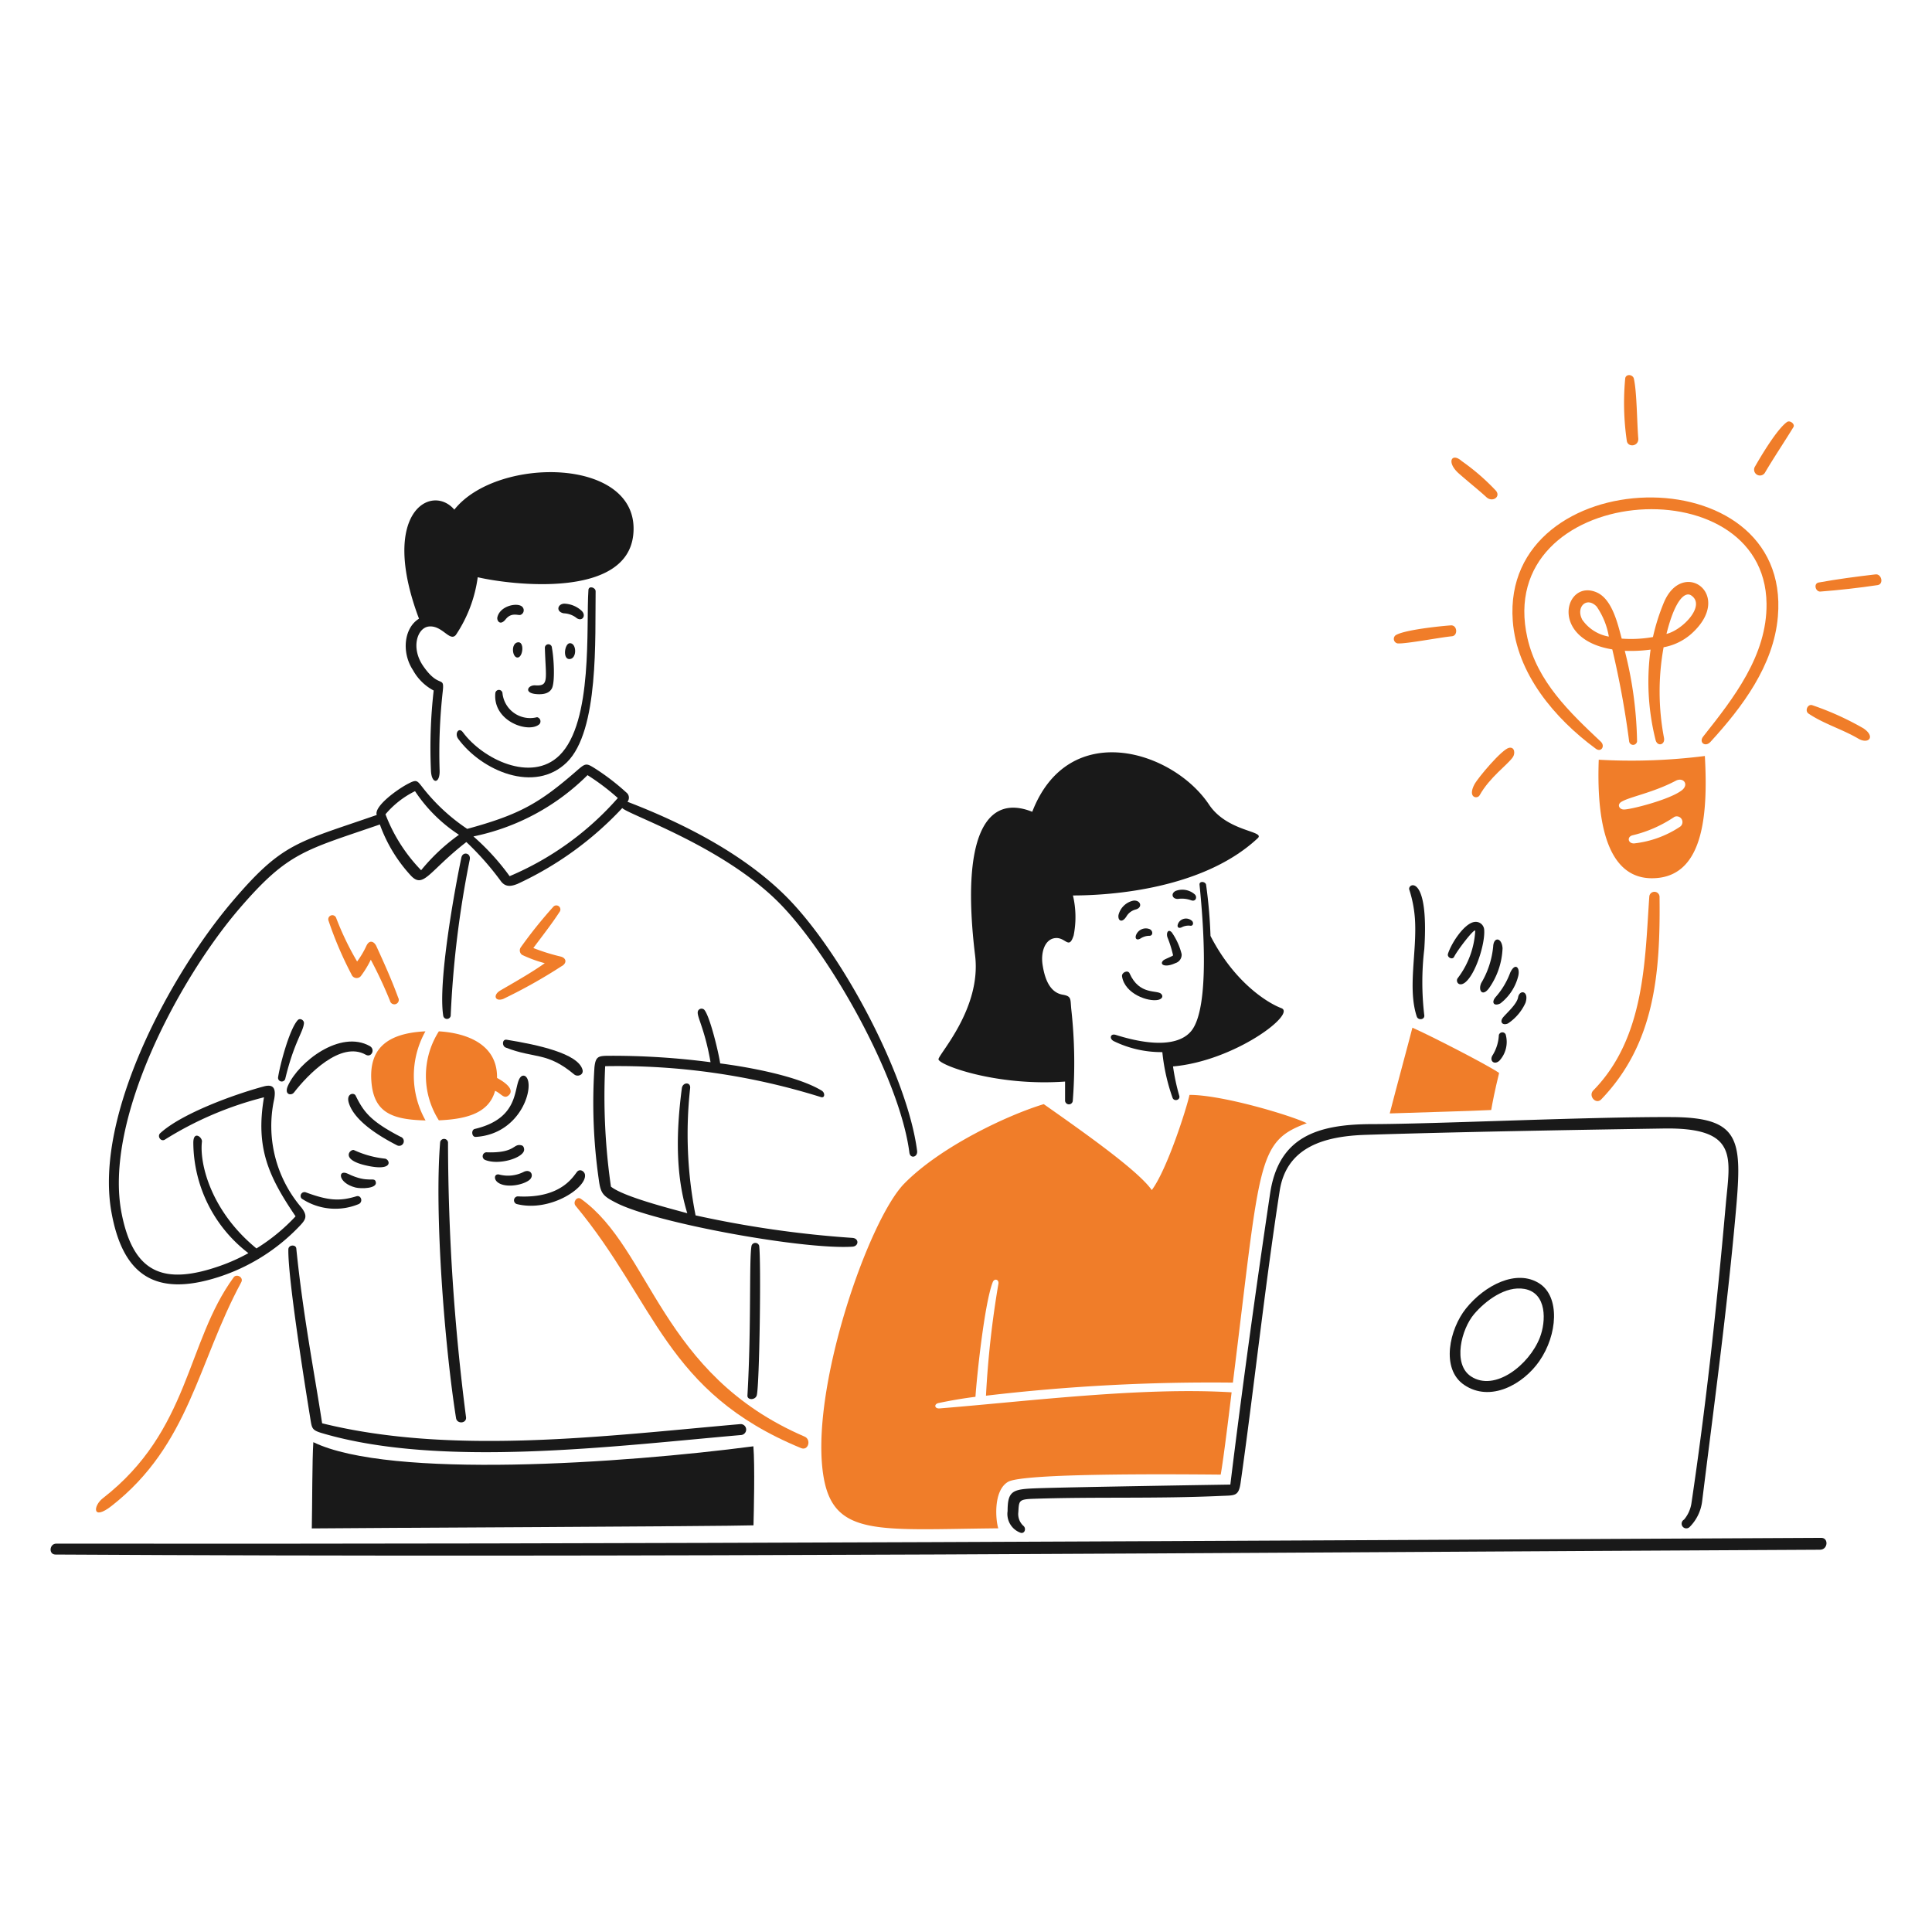 <?xml version="1.0" encoding="UTF-8"?> <svg xmlns="http://www.w3.org/2000/svg" viewBox="-0.5 -0.5 400 400" height="400" width="400"><path d="M376.566 317.897c-121.555 0.62 -248.178 1.339 -365.414 1.197 -1.434 0 -1.636 2.25 -0.17 2.258 121.45 0.694 243.859 -0.399 365.346 -0.998 1.626 -0.004 1.817 -2.466 0.237 -2.458Z" fill="#191919" stroke-width="1"></path><path d="M309.824 213.772a8.764 8.764 0 0 1 -1.253 4.134c-0.798 1.127 0.225 2.195 1.345 1.219a5.73 5.73 0 0 0 1.309 -5.476 0.758 0.758 0 0 0 -1.4 0.124Z" fill="#191919" stroke-width="1"></path><path d="M310.137 207.247a10.294 10.294 0 0 0 3.693 -5.644c0.451 -1.774 -0.632 -2.935 -1.66 -0.712a16.002 16.002 0 0 1 -2.971 4.988c-1.005 1.129 -0.441 2.057 0.938 1.369Z" fill="#191919" stroke-width="1"></path><path d="M292.467 190.064c0.369 6.687 -1.546 14.143 0.361 19.904 0.273 0.824 1.66 0.678 1.558 -0.247a58.18 58.18 0 0 1 0 -13.74c1.009 -15.475 -3.392 -13.696 -3.128 -12.351a25.388 25.388 0 0 1 1.209 6.434Z" fill="#191919" stroke-width="1"></path><path d="M307.767 204.12a15.375 15.375 0 0 0 2.821 -8.297c-0.152 -2.258 -1.843 -2.428 -1.941 -0.351a18.19 18.19 0 0 1 -2.472 7.553c-0.69 1.534 0.237 2.901 1.592 1.095Z" fill="#191919" stroke-width="1"></path><path d="M310.679 210.159c-0.756 0.962 -0.058 1.728 1.037 1.231a10.147 10.147 0 0 0 3.625 -4.277c0.798 -2.496 -1.235 -2.793 -1.536 -1.129 -0.265 1.468 -2.47 3.342 -3.126 4.176Z" fill="#191919" stroke-width="1"></path><path d="M300.575 197.573c0.585 -1.243 4.215 -5.985 4.357 -5.363a17.756 17.756 0 0 1 -3.623 9.799c-0.519 0.678 0.235 1.951 1.58 0.858 2.167 -1.764 4.132 -8.116 3.894 -10.885a1.754 1.754 0 0 0 -2.065 -1.596c-2.073 0.349 -4.682 4.283 -5.43 6.583 -0.237 0.75 0.936 1.347 1.287 0.602Z" fill="#191919" stroke-width="1"></path><path d="M246.169 190.064a1.817 1.817 0 0 0 -2.607 0.385c-0.543 0.87 -0.164 1.42 0.644 1.015a3.008 3.008 0 0 1 1.796 -0.293c0.62 0.022 0.664 -0.802 0.168 -1.107Z" fill="#191919" stroke-width="1"></path><path d="M233.367 201.016c-0.339 -0.768 -1.694 -0.2 -1.558 0.654 0.579 3.623 5.428 5.287 7.463 4.844 0.686 -0.15 1.181 -0.63 0.664 -1.221 -0.806 -0.92 -4.527 0.363 -6.57 -4.277Z" fill="#191919" stroke-width="1"></path><path d="M234.157 185.966a4.022 4.022 0 0 0 -3.082 2.971c-0.18 1.127 0.666 1.796 1.626 0.327a3.114 3.114 0 0 1 1.907 -1.456c1.568 -0.407 1.051 -2.011 -0.451 -1.841Z" fill="#191919" stroke-width="1"></path><path d="M237.533 191.871a2.171 2.171 0 0 0 -2.743 1.037c-0.399 0.78 -0.056 1.424 0.846 0.894a3.392 3.392 0 0 1 1.863 -0.555c0.704 -0.006 0.79 -0.994 0.034 -1.377Z" fill="#191919" stroke-width="1"></path><path d="M246.857 184.667a3.898 3.898 0 0 0 -3.894 -0.732c-1.061 0.451 -0.88 1.682 0.399 1.682a5.618 5.618 0 0 1 2.731 0.271c1.023 0.379 1.329 -0.712 0.764 -1.221Z" fill="#191919" stroke-width="1"></path><path d="M240.398 198.303c-0.998 0.892 0.293 1.614 2.46 0.599a1.805 1.805 0 0 0 1.287 -1.863 13.456 13.456 0 0 0 -2.055 -4.517c-0.798 -0.812 -1.197 0.261 -0.846 1.129a23.395 23.395 0 0 1 1.129 3.637c0.048 0.116 -1.734 0.796 -1.975 1.015Z" fill="#191919" stroke-width="1"></path><path d="M121.328 121.637c-0.515 7.382 1.031 27.381 -6.005 34.264 -5.845 5.716 -15.914 0.746 -19.996 -4.808 -0.826 -1.127 -1.77 0.269 -0.96 1.377 4.85 6.611 15.828 11.391 22.502 4.854s5.809 -25.807 5.949 -35.393c0.012 -0.812 -1.424 -1.233 -1.49 -0.293Z" fill="#191919" stroke-width="1"></path><path d="M85.009 138.254a10.48 10.48 0 0 0 4.279 4.211 105.019 105.019 0 0 0 -0.565 16.574c0.116 2.879 1.871 2.793 1.796 0a115.311 115.311 0 0 1 0.642 -16.349c0.399 -3.511 -0.692 -0.437 -4.042 -5.295 -2.621 -3.802 -1.197 -7.898 1.129 -8.179 2.823 -0.333 4.371 3.266 5.646 1.728a28.279 28.279 0 0 0 4.515 -11.934c6.853 1.596 30.805 4.519 32.199 -8.778 1.692 -16.142 -28.157 -16.449 -37.041 -5.215 -4.72 -5.498 -15.625 0.531 -7.316 22.579 -3.094 1.879 -3.677 6.965 -1.243 10.657Z" fill="#191919" stroke-width="1"></path><path d="M119.872 125.916a5.546 5.546 0 0 0 -3.591 -1.434c-1.367 0.092 -1.718 1.65 -0.092 1.995a4.636 4.636 0 0 1 2.508 0.836c1.265 1.121 2.33 -0.359 1.175 -1.397Z" fill="#191919" stroke-width="1"></path><path d="M110.323 141.396c-1.534 -0.102 -2.484 1.624 0.305 1.817 1.784 0.124 2.697 -0.363 3.138 -1.197 0.664 -1.255 0.429 -6.204 0 -8.401a0.728 0.728 0 0 0 -1.456 0c0.188 6.56 0.912 7.972 -1.987 7.78Z" fill="#191919" stroke-width="1"></path><path d="M102.056 142.976c-0.587 5.927 6.982 8.433 9.133 6.446a0.88 0.88 0 0 0 -0.497 -1.434 5.752 5.752 0 0 1 -7.152 -4.9 0.746 0.746 0 0 0 -1.484 -0.112Z" fill="#191919" stroke-width="1"></path><path d="M117.456 135.953c1.558 -0.12 1.434 -3.374 0 -3.286 -1.071 0.066 -1.524 3.403 0 3.286Z" fill="#191919" stroke-width="1"></path><path d="M106.675 132.488c-1.45 0.269 -1.129 3.206 0 3.148s1.454 -3.419 0 -3.148Z" fill="#191919" stroke-width="1"></path><path d="M107.656 125.16c-0.894 -0.998 -4.646 -0.303 -5.187 2.167 -0.136 0.622 0.553 1.863 1.738 0.373s2.578 -0.734 3.048 -0.892a1.011 1.011 0 0 0 0.401 -1.648Z" fill="#191919" stroke-width="1"></path><path d="M92.811 209.81A209.475 209.475 0 0 1 96.758 177.465c0.275 -1.367 -1.456 -1.75 -1.74 -0.399 -1.448 6.923 -4.854 25.853 -3.749 32.74a0.782 0.782 0 0 0 1.542 0.004Z" fill="#191919" stroke-width="1"></path><path d="M156.169 288.421c0.579 -1.825 0.936 -27.966 0.507 -31.002a0.824 0.824 0 0 0 -1.58 0c-0.531 2.867 -0.012 16.517 -0.846 31.002 -0.058 0.994 1.604 0.99 1.919 0Z" fill="#191919" stroke-width="1"></path><path d="M59.202 258.163c-0.118 5.785 3.262 27.1 4.515 34.829 0.367 2.26 0.295 2.594 2.542 3.252 24.594 7.234 60.267 2.669 86.705 0.361a1.133 1.133 0 1 0 -0.227 -2.256c-27.778 2.436 -59.485 6.524 -86.545 -0.17 -1.65 -10.773 -3.93 -22.264 -5.341 -36.127 -0.022 -0.948 -1.628 -0.882 -1.648 0.112Z" fill="#191919" stroke-width="1"></path><path d="M61.155 210.702c-1.762 1.865 -3.777 9.622 -4.088 11.91a0.762 0.762 0 0 0 1.48 0.293c1.827 -7.631 3.745 -9.764 3.882 -11.559 0.048 -0.622 -0.804 -1.143 -1.275 -0.644Z" fill="#191919" stroke-width="1"></path><path d="M175.981 257.61c1.345 -0.086 1.424 -1.716 0 -1.817a219.592 219.592 0 0 1 -32.469 -4.662 86.675 86.675 0 0 1 -1.129 -26.306c0.172 -1.365 -1.544 -1.309 -1.716 0 -1.113 8.493 -1.422 17.636 1.129 25.865 -3.32 -0.926 -13.153 -3.392 -15.806 -5.508a130.673 130.673 0 0 1 -1.197 -24.938 140.713 140.713 0 0 1 44.688 6.402c0.814 0.255 0.88 -0.892 0.158 -1.333 -4.988 -3.044 -15.104 -4.878 -21.031 -5.646 -0.361 -2.416 -2.169 -9.889 -3.32 -11.13a0.812 0.812 0 0 0 -1.147 0.068c-0.798 0.89 1.115 2.993 2.468 10.815a156.209 156.209 0 0 0 -20.57 -1.333c-2.607 0 -3.206 0 -3.465 2.394a111.892 111.892 0 0 0 0.904 23.28c0.385 2.889 0.878 3.392 3.725 4.832 8.132 4.12 38.621 9.676 48.78 9.017Z" fill="#191919" stroke-width="1"></path><path d="M90.631 235.957c-1.219 14.587 0.908 42.136 3.286 57.137 0.2 1.309 2.246 1.131 2.067 -0.2a448.749 448.749 0 0 1 -3.727 -56.877 0.824 0.824 0 0 0 -1.626 -0.06Z" fill="#191919" stroke-width="1"></path><path d="M44.66 263.923a40.147 40.147 0 0 0 16.8 -10.512c1.341 -1.397 1.815 -2.111 0.451 -3.894a25.973 25.973 0 0 1 -5.646 -22.434c0.375 -2.055 0 -3.226 -2.133 -2.653 -6.276 1.688 -17.043 5.638 -21.45 9.676 -0.702 0.642 0.124 1.829 0.926 1.355a71.551 71.551 0 0 1 20.549 -8.778c-1.796 10.498 0.972 16.437 6.538 24.644a39.339 39.339 0 0 1 -8.096 6.649c-9.392 -7.677 -11.828 -17.512 -11.29 -22.105 0.11 -0.926 -1.807 -2.394 -1.784 0.281a29.013 29.013 0 0 0 11.401 22.799 37.891 37.891 0 0 1 -5.748 2.594c-11.862 4.19 -18.039 1.5 -20.479 -10.725 -3.88 -19.441 12.038 -48.921 24.477 -63.335 9.997 -11.587 13.412 -11.918 28.969 -17.285a31.058 31.058 0 0 0 6.384 10.544c2.659 2.897 3.751 -0.876 11.525 -6.909a58.95 58.95 0 0 1 7.204 8.179c0.92 1.143 1.995 1.047 3.392 0.485a69.506 69.506 0 0 0 21.678 -15.693c1.524 1.456 20.549 7.836 32.153 19.294 10.735 10.601 25.317 36.6 27.298 52.036 0.172 1.331 1.764 0.97 1.596 -0.373 -1.995 -15.549 -15.808 -41.622 -27.531 -53.067 -8.828 -8.628 -20.997 -14.805 -32.433 -19.198a1.353 1.353 0 0 0 -0.249 -1.929 47.681 47.681 0 0 0 -6.242 -4.822c-2.029 -1.283 -2.103 -1.337 -3.974 0.295 -7.749 6.755 -11.854 9.109 -22.715 12.068a39.635 39.635 0 0 1 -9.269 -8.614c-1.123 -1.438 -1.219 -1.638 -2.923 -0.756 -2.372 1.229 -7.148 4.73 -6.538 6.492 -16.501 5.738 -19.487 5.658 -29.951 17.973 -12.483 14.693 -28.598 43.95 -24.985 64.215 2.304 12.922 8.912 17.71 22.095 13.504Zm76.476 -103.94a47.421 47.421 0 0 1 6.276 4.742 61.881 61.881 0 0 1 -22.398 16.177 48.957 48.957 0 0 0 -7.497 -8.229 46.743 46.743 0 0 0 23.619 -12.684Zm-35.71 3.32a31.553 31.553 0 0 0 9.099 9.031 40.139 40.139 0 0 0 -7.834 7.338 33.987 33.987 0 0 1 -7.382 -11.583 19.01 19.01 0 0 1 6.107 -4.78Z" fill="#191919" stroke-width="1"></path><path d="M108.017 237.537c0 -0.337 -0.124 -0.788 -0.497 -0.892 -1.841 -0.505 -1.129 1.596 -7.124 1.434a0.824 0.824 0 0 0 -0.439 1.58c2.907 1.167 8.032 -0.473 8.06 -2.123Z" fill="#191919" stroke-width="1"></path><path d="M104.416 214.766c-0.972 -0.158 -1.039 1.301 -0.2 1.626 6.059 2.36 8.503 0.822 14.18 5.566 0.688 0.577 2.011 0.08 1.704 -0.998 -0.95 -3.362 -9.273 -5.153 -15.685 -6.194Z" fill="#191919" stroke-width="1"></path><path d="M109.011 243.871c1.197 -0.868 0.441 -2.426 -1.027 -1.772a7.182 7.182 0 0 1 -5.171 0.565c-0.926 -0.17 -1.139 0.882 -0.349 1.558 1.492 1.277 5.035 0.746 6.548 -0.351Z" fill="#191919" stroke-width="1"></path><path d="M97.801 233.235c-0.798 0.19 -0.654 1.704 0.2 1.65 9.504 -0.599 12.325 -10.751 10.352 -12.499a0.722 0.722 0 0 0 -0.96 0c-1.78 1.572 0.243 8.533 -9.592 10.849Z" fill="#191919" stroke-width="1"></path><path d="M106.459 248.777c6.783 1.74 14.328 -3.206 14.165 -5.949 0 -0.678 -0.846 -1.355 -1.5 -0.87s-2.879 5.758 -12.419 5.239a0.814 0.814 0 0 0 -0.245 1.58Z" fill="#191919" stroke-width="1"></path><path d="M60.353 225.706c2.849 -3.685 9.668 -10.773 14.879 -7.834 1.185 0.668 2.019 -1.125 0.826 -1.796 -6.109 -3.425 -14.697 3.242 -16.936 8.195 -0.868 1.915 0.698 2.123 1.231 1.434Z" fill="#191919" stroke-width="1"></path><path d="M79.15 239.378a20.431 20.431 0 0 1 -6.412 -1.784c-0.798 -0.138 -2.793 1.977 2.506 3.192 6.005 1.383 4.956 -1.341 3.906 -1.408Z" fill="#191919" stroke-width="1"></path><path d="M71.529 242.516c-2.157 -1.049 -2.129 1.901 1.57 2.845 1.131 0.289 4.531 0.245 4.211 -1.129 -0.291 -1.241 -1.434 0.397 -5.782 -1.716Z" fill="#191919" stroke-width="1"></path><path d="M73.799 248.777c0.928 -0.479 0.461 -1.903 -0.521 -1.596 -3.392 1.037 -5.748 0.936 -10.51 -0.836a0.798 0.798 0 0 0 -0.812 1.309 12.592 12.592 0 0 0 11.842 1.123Z" fill="#191919" stroke-width="1"></path><path d="M82.457 234.873c-6.208 -3.218 -7.653 -5.137 -9.325 -8.535 -0.349 -0.712 -1.995 -0.445 -1.422 1.478 1.151 3.844 6.56 7.044 9.935 8.778a0.96 0.96 0 1 0 0.812 -1.728Z" fill="#191919" stroke-width="1"></path><path d="M303.003 270.424c-3.38 4.217 -5.285 12.471 -0.361 15.806 5.44 3.685 12.237 -0.124 15.561 -4.924 3.791 -5.452 4.313 -13.327 0 -16.088 -4.746 -3.042 -11.342 0.391 -15.2 5.205Zm15.308 6.007c-2.195 5.644 -9.317 11.294 -14.258 8.038 -3.852 -2.538 -1.995 -9.797 0.642 -12.894 2.34 -2.753 6.514 -5.919 10.432 -5.215 4.696 0.844 4.483 6.739 3.184 10.071Z" fill="#191919" stroke-width="1"></path><path d="M254.231 306.867c-0.114 0 -34.446 0.537 -40.475 0.78 -4.588 0.186 -5.644 0.531 -5.644 4.696a4.138 4.138 0 0 0 2.743 4.517c0.778 0.174 1.129 -0.814 0.61 -1.379a3.294 3.294 0 0 1 -1.129 -2.925c0.136 -2.394 0.068 -2.649 3.262 -2.753 12.95 -0.427 25.223 0.024 38.679 -0.589 2.867 -0.13 3.669 0.126 4.076 -2.709 2.556 -17.859 5.043 -40.846 8.094 -60.466 1.432 -9.213 9.494 -11.316 17.827 -11.583 18.141 -0.587 43.341 -1.031 61.697 -1.311 15.671 -0.239 13.684 6.119 12.826 15.806 -1.995 22.579 -4.217 42.348 -7.102 61.777a6.827 6.827 0 0 1 -1.534 3.392 0.968 0.968 0 1 0 1.127 1.558 9.089 9.089 0 0 0 2.631 -5.418c2.438 -19.709 5.051 -38.847 6.865 -58.763 1.438 -15.804 1.478 -20.648 -13.199 -20.716 -17.261 -0.08 -48.544 1.432 -62.025 1.456 -11.391 0.018 -19.351 2.659 -21.101 14.382 -2.983 20.038 -5.825 40.638 -8.229 60.247Z" fill="#191919" stroke-width="1"></path><path d="M155.48 298.943c-26.933 3.533 -75.281 6.841 -91.108 -0.858 -0.249 3.791 -0.215 12.836 -0.317 17.859 8.241 -0.102 86.084 -0.429 91.447 -0.642 0.068 -2.564 0.307 -12.341 -0.022 -16.359Z" fill="#191919" stroke-width="1"></path><path d="M250.121 193.272a100.823 100.823 0 0 0 -0.914 -10.601c-0.148 -0.7 -1.438 -0.812 -1.357 0 0.708 6.982 2.272 25.337 -1.692 30.256 -2.151 2.669 -7.136 3.511 -15.649 0.836 -1.127 -0.355 -1.418 0.798 -0.383 1.309a22.468 22.468 0 0 0 10.025 2.258 40.141 40.141 0 0 0 2.111 9.448c0.303 0.848 1.65 0.489 1.397 -0.399a44.189 44.189 0 0 1 -1.297 -6.085c12.746 -1.129 25.57 -10.871 22.444 -12.058s-9.865 -5.56 -14.685 -14.964Z" fill="#191919" stroke-width="1"></path><path d="M220.011 223.426v3.848a0.798 0.798 0 0 0 1.596 0.136 101.103 101.103 0 0 0 -0.293 -18.809c-0.249 -2.26 0.124 -2.831 -1.796 -3.16 -2.733 -0.471 -3.733 -3.392 -4.166 -6.22 -0.399 -2.629 0.509 -5.387 2.755 -5.51 2.065 -0.108 2.711 2.462 3.679 -0.531a19.397 19.397 0 0 0 -0.146 -8.285c5.566 0 26.264 -0.652 38.25 -11.844 1.67 -1.558 -6.254 -1.253 -10.083 -6.982 -7.471 -11.19 -29.071 -17.927 -36.59 1.502 -9.576 -3.816 -14.833 5.071 -11.83 29.771 1.327 10.917 -7.485 20.321 -7.581 21.45s11.8 5.662 26.204 4.634Z" fill="#191919" stroke-width="1"></path><path d="M115.511 197.527a41.275 41.275 0 0 1 -5.586 -1.75c1.829 -2.472 3.749 -4.888 5.42 -7.463a0.84 0.84 0 0 0 -1.323 -1.037 94.577 94.577 0 0 0 -6.691 8.343 1.129 1.129 0 0 0 0.257 1.574 26.436 26.436 0 0 0 4.698 1.722c-2.675 1.931 -6.661 4.168 -9.189 5.646 -1.596 0.934 -1.131 2.376 0.587 1.76a108.366 108.366 0 0 0 12.07 -6.773c1.081 -0.543 1.153 -1.692 -0.243 -2.021Z" fill="#f07d29" stroke-width="1"></path><path d="M81.939 206.052c-1.321 -3.617 -2.909 -7.16 -4.517 -10.659 -0.421 -0.918 -1.397 -1.468 -2.065 -0.066a18.322 18.322 0 0 1 -1.919 3.24A59.319 59.319 0 0 1 69.091 189.525a0.838 0.838 0 0 0 -1.57 0.599 75.924 75.924 0 0 0 4.764 11.142 1.131 1.131 0 0 0 1.921 0.327 20.449 20.449 0 0 0 2.065 -3.392 90.469 90.469 0 0 1 3.974 8.511 0.92 0.92 0 1 0 1.694 -0.66Z" fill="#f07d29" stroke-width="1"></path><path d="M47.88 263.956c-9.851 13.46 -9.031 31.721 -27.096 45.745 -2.021 1.568 -2.25 4.772 1.851 1.558 16.06 -12.586 17.777 -29.542 26.813 -46.284 0.551 -1.027 -0.97 -1.835 -1.568 -1.019Z" fill="#f07d29" stroke-width="1"></path><path d="M166.08 296.932c-29.865 -12.85 -31.754 -38.799 -46.284 -49.211 -0.87 -0.622 -1.746 0.682 -1.129 1.422 16.694 20.096 18.593 38.601 46.683 50.17 1.506 0.618 2.167 -1.764 0.73 -2.382Z" fill="#f07d29" stroke-width="1"></path><path d="M340.969 185.136c-0.918 13.147 -0.88 29.183 -11.583 40.113 -1.117 1.139 0.531 3.012 1.636 1.861 11.098 -11.549 12.249 -26.079 12.07 -41.839a1.063 1.063 0 1 0 -2.123 -0.136Z" fill="#f07d29" stroke-width="1"></path><path d="M338.689 90.264c-0.279 -3.274 -0.287 -9.66 -0.916 -12.369 -0.2 -0.846 -1.548 -1.061 -1.784 -0.112a54.326 54.326 0 0 0 0.317 12.95c0.19 1.484 2.524 1.213 2.382 -0.469Z" fill="#f07d29" stroke-width="1"></path><path d="M288.876 132.713c1.672 0.124 8.67 -1.233 11.222 -1.48 1.299 -0.124 1.131 -2.354 -0.225 -2.256 -2.019 0.142 -9.528 0.902 -11.391 2.021a0.95 0.95 0 0 0 0.395 1.716Z" fill="#f07d29" stroke-width="1"></path><path d="M301.614 97.601c2.594 2.252 3.934 3.28 5.644 4.844 1.221 1.115 3.01 -0.064 1.965 -1.343a45.5 45.5 0 0 0 -7.09 -6.143c-2.085 -1.861 -3.268 0.263 -0.519 2.641Z" fill="#f07d29" stroke-width="1"></path><path d="M369.474 86.876c-2.077 1.48 -5.387 7.06 -6.603 9.191a1.211 1.211 0 1 0 2.099 1.197c1.869 -3.16 3.93 -6.214 5.847 -9.347 0.363 -0.597 -0.72 -1.492 -1.343 -1.041Z" fill="#f07d29" stroke-width="1"></path><path d="M312.7 128.027c0.798 10.907 8.676 20.231 17.193 26.486 1.127 0.828 1.995 -0.565 1.027 -1.466 -6.436 -6.061 -13.133 -12.421 -15.184 -21.45C308.503 99.75 364.917 95.231 365.243 124.488c0.118 10.691 -6.783 19.513 -13.107 27.491 -0.984 1.241 0.443 2.272 1.49 1.129 6.532 -7.138 13.111 -15.804 13.965 -25.967 2.895 -33.919 -57.322 -32.08 -54.89 0.886Z" fill="#f07d29" stroke-width="1"></path><path d="M387.81 118.419c-3.928 0.457 -7.902 0.98 -11.771 1.684 -1.127 0.2 -0.666 1.953 0.361 1.873q5.927 -0.457 11.832 -1.333c1.337 -0.198 0.83 -2.368 -0.423 -2.224Z" fill="#f07d29" stroke-width="1"></path><path d="M349.56 130.828c9.229 -8.114 -1.662 -15.942 -5.576 -6.572a42.549 42.549 0 0 0 -2.258 7.136 25.935 25.935 0 0 1 -6.47 0.327c-0.834 -3.104 -1.975 -8.179 -5.187 -9.576 -6.57 -2.857 -10.013 9.642 3.24 11.808a185.908 185.908 0 0 1 3.489 19.046 0.826 0.826 0 0 0 1.638 0 80.598 80.598 0 0 0 -2.542 -18.753 30.839 30.839 0 0 0 5.341 -0.249 49.276 49.276 0 0 0 1.015 18.629c0.337 1.546 2.045 1.127 1.762 -0.363a51.208 51.208 0 0 1 -0.08 -18.753 11.9 11.9 0 0 0 5.628 -2.681Zm0.068 -8.062c3.148 2.071 -1.772 7.182 -5.103 7.98 1.841 -7.393 3.94 -8.746 5.103 -7.98Zm-22.579 4.946c-1.299 -2.53 0.948 -4.776 3.014 -2.641a15.533 15.533 0 0 1 2.53 6.23 8.435 8.435 0 0 1 -5.566 -3.591Z" fill="#f07d29" stroke-width="1"></path><path d="M385.314 150.301a59.744 59.744 0 0 0 -10.633 -4.808c-0.95 -0.259 -1.546 1.197 -0.758 1.738 3.18 2.149 6.994 3.24 10.308 5.187 2.097 1.243 3.669 -0.355 1.083 -2.117Z" fill="#f07d29" stroke-width="1"></path><path d="M311.944 154.321c-1.468 0.277 -6.45 6.208 -7.182 7.581 -1.474 2.793 0.612 3.084 1.073 2.258 2.091 -3.753 5.799 -6.314 6.887 -7.904 0.511 -0.74 0.395 -2.157 -0.778 -1.935Z" fill="#f07d29" stroke-width="1"></path><path d="M330.504 156.793c-0.565 15.196 2.697 24.523 10.984 24.539 10.556 0.016 11.697 -12.654 10.984 -25.311a120.863 120.863 0 0 1 -21.969 0.772Zm16.878 13.841a21.38 21.38 0 0 1 -9.576 3.489c-1.265 0.022 -1.508 -1.381 -0.305 -1.682a26.416 26.416 0 0 0 8.682 -3.828 1.185 1.185 0 0 1 1.199 2.021Zm0.339 -7.529c-2.468 1.967 -10.827 4.064 -12.036 3.99 -0.892 0 -1.436 -0.964 -0.553 -1.546 1.566 -1.033 6.583 -1.901 11.29 -4.389 1.59 -0.838 2.819 0.732 1.307 1.945Z" fill="#f07d29" stroke-width="1"></path><path d="M87.581 213.028c-8.379 0.399 -11.675 3.94 -11.188 10.374s4.221 7.904 11.21 8.074a18.837 18.837 0 0 1 -0.022 -18.448Z" fill="#f07d29" stroke-width="1"></path><path d="M102.407 222.68c0.124 -7.258 -6.783 -9.347 -12.046 -9.652a17.157 17.157 0 0 0 0 18.424c5.644 -0.237 10.362 -1.444 11.639 -6.107 1.265 0.541 1.835 1.796 2.811 0.936 1.496 -1.327 -1.367 -3.058 -2.404 -3.601Z" fill="#f07d29" stroke-width="1"></path><path d="M237.962 245.892c-2.777 -3.962 -13.48 -11.549 -22.364 -17.791 -7.485 2.256 -21.382 8.806 -28.88 16.449s-19.83 43.305 -16.664 60.963c2.195 12.237 11.641 10.635 36.127 10.41 -0.543 -1.706 -1.071 -7.802 2.021 -9.62s33.372 -1.596 44.03 -1.5c0.441 -2.406 1.299 -9.031 2.258 -17.037 -18.538 -1.129 -42.043 1.843 -60.449 3.332 -1.129 0.09 -1.207 -0.96 -0.148 -1.129a94.385 94.385 0 0 1 7.565 -1.277c0.305 -4.515 1.881 -19.351 3.567 -23.709 0.355 -0.912 1.345 -0.577 1.185 0.317a198.72 198.72 0 0 0 -2.574 23.166 397.534 397.534 0 0 1 51.12 -2.709c5.696 -45.674 4.892 -49.917 15.298 -53.705 -2.993 -1.512 -17.331 -5.869 -24.283 -5.869 -0.539 2.595 -4.604 15.431 -7.81 19.711Z" fill="#f07d29" stroke-width="1"></path><path d="M287.23 230.024c6.051 -0.213 17.103 -0.497 21.009 -0.71 0.271 -1.57 0.734 -3.99 1.638 -7.667 -2.258 -1.596 -14.384 -7.812 -17.955 -9.377 -0.277 1.209 -3.551 13.267 -4.692 17.754Z" fill="#f07d29" stroke-width="1"></path></svg> 